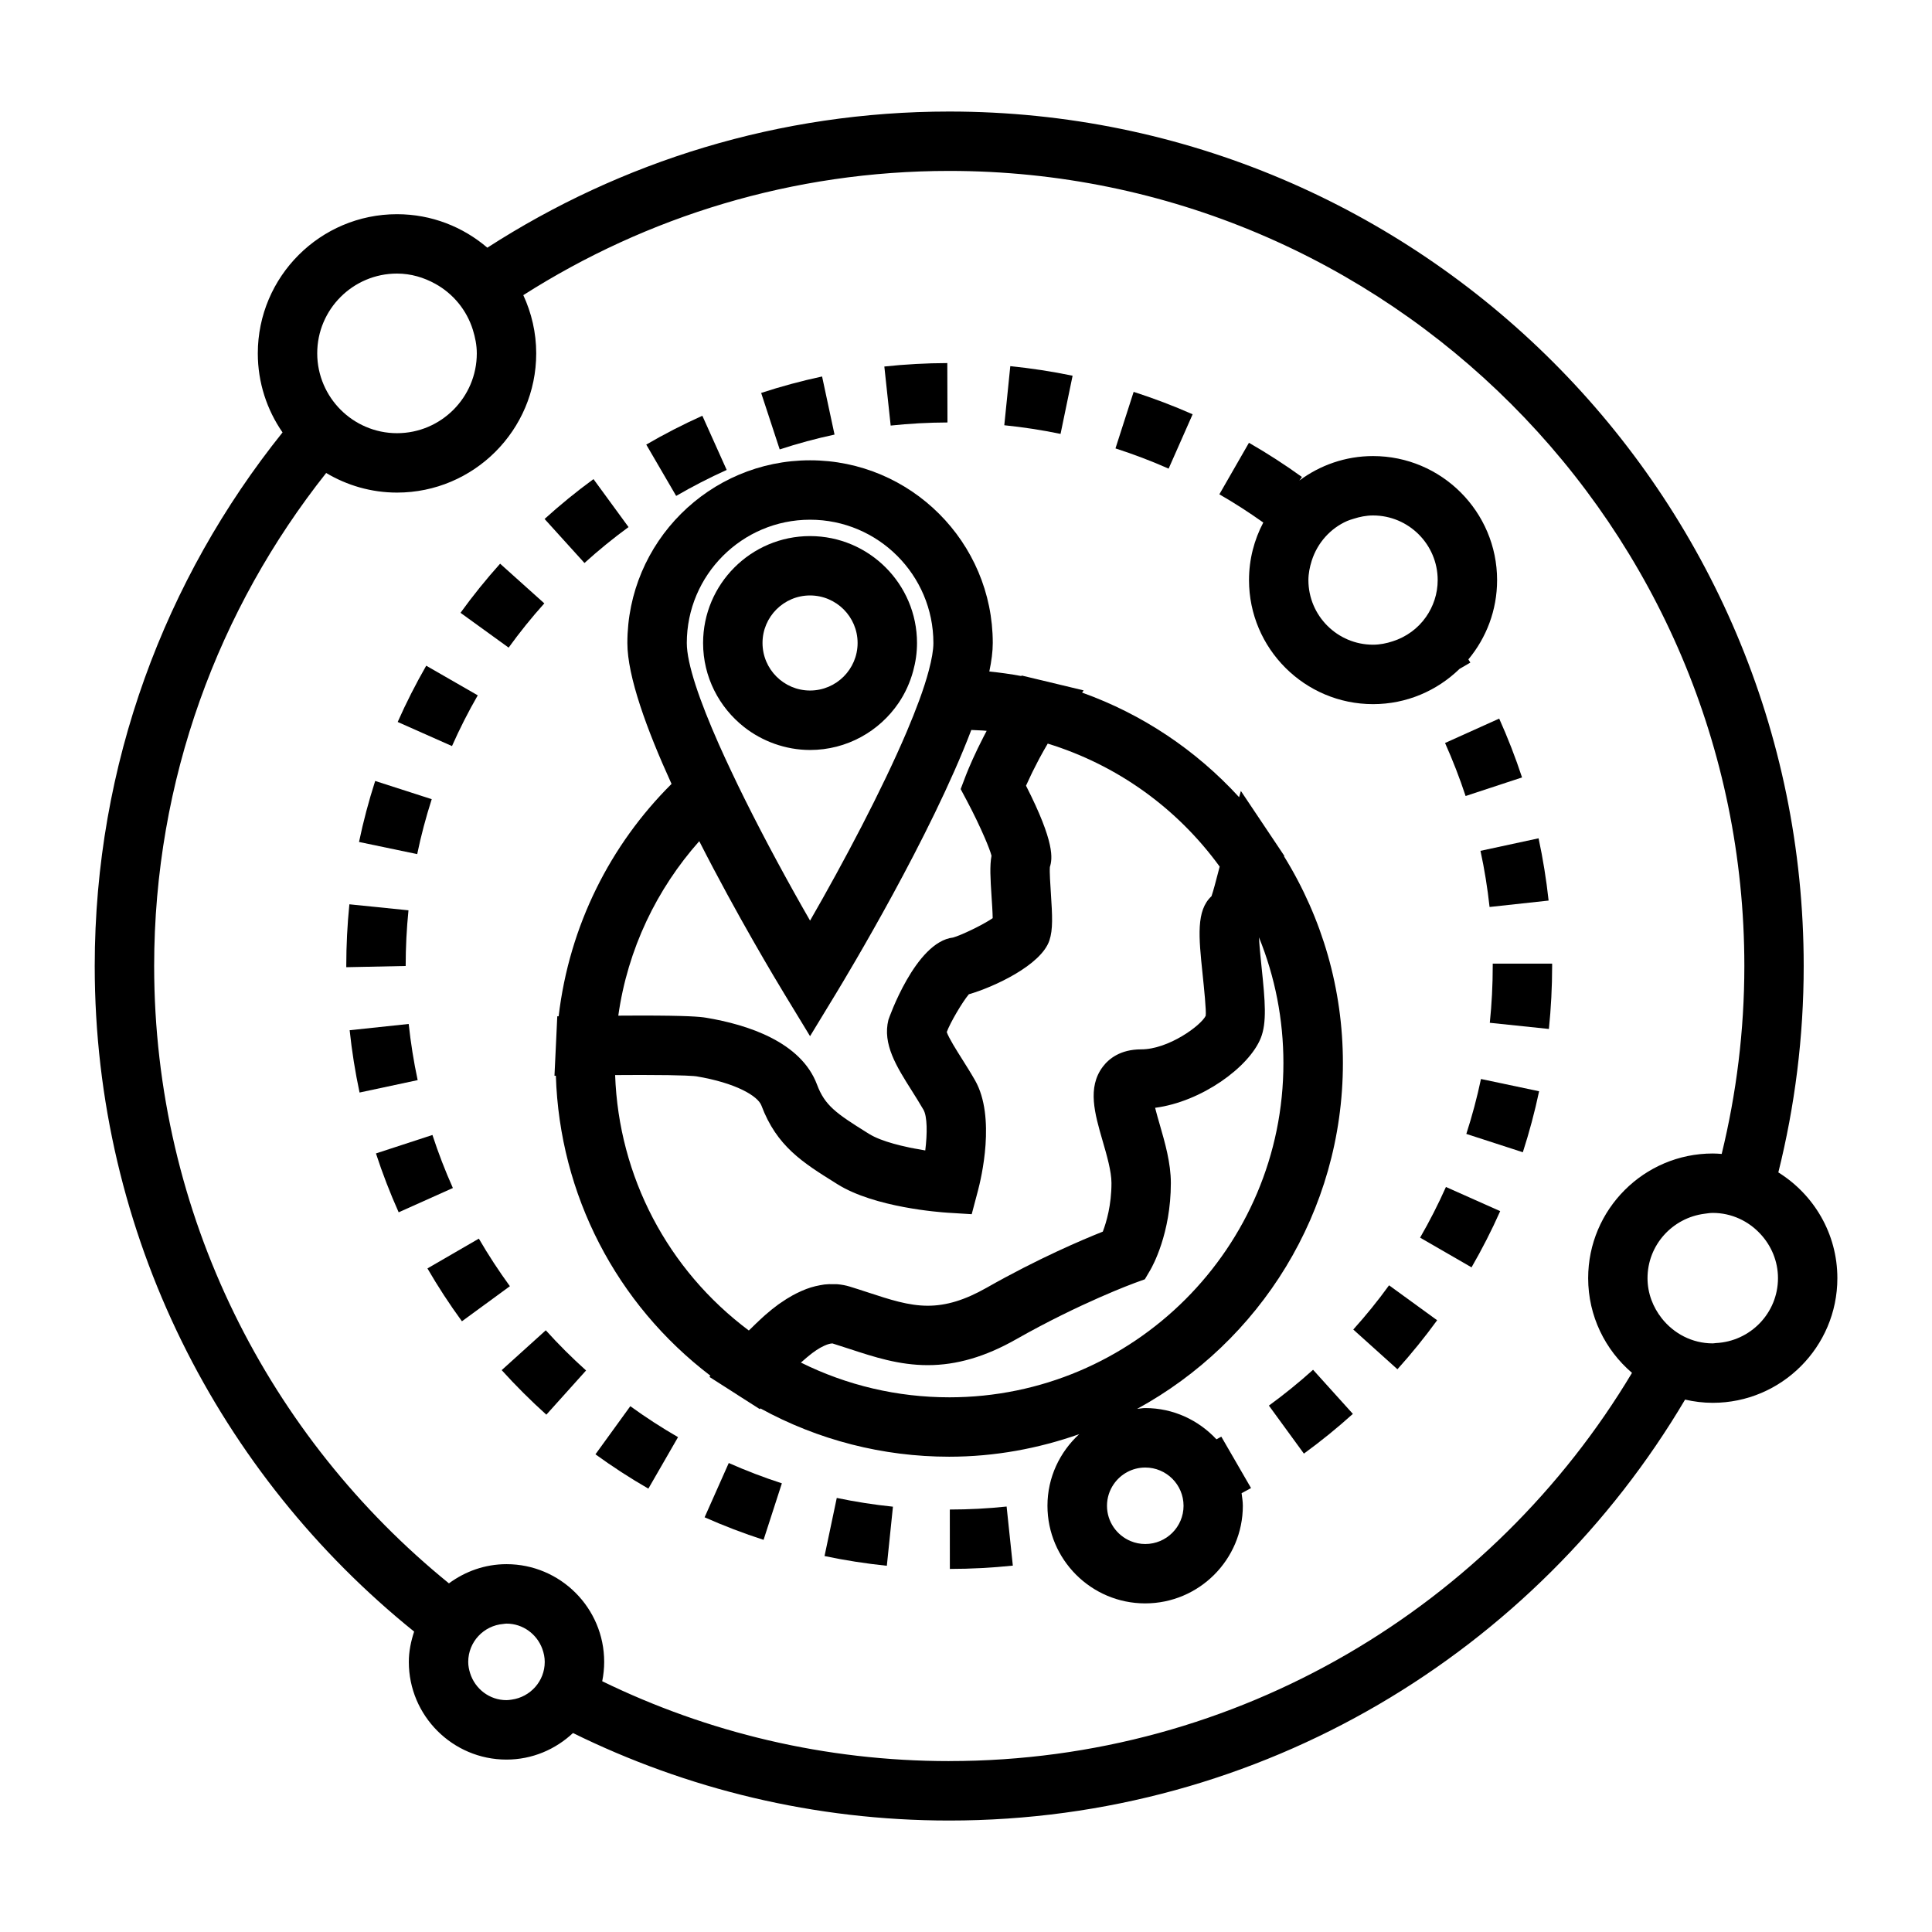 <?xml version="1.0" encoding="UTF-8"?>
<!-- Uploaded to: SVG Repo, www.svgrepo.com, Generator: SVG Repo Mixer Tools -->
<svg fill="#000000" width="800px" height="800px" version="1.1" viewBox="144 144 512 512" xmlns="http://www.w3.org/2000/svg">
 <g>
  <path d="m270.9 472.25-13.625 7.894c2.781 4.801 5.856 9.516 9.141 14.008l12.711-9.293c-2.953-4.055-5.723-8.293-8.227-12.609z"/>
  <path d="m428.25 243.57c-5.438-1.129-10.996-1.977-16.512-2.535l-1.59 15.66c4.981 0.508 9.996 1.273 14.91 2.293z"/>
  <path d="m288.64 496.54-11.688 10.559c3.727 4.121 7.711 8.094 11.836 11.805l10.527-11.715c-3.727-3.34-7.316-6.926-10.676-10.648z"/>
  <path d="m460.06 253.79c-5.082-2.242-10.34-4.242-15.633-5.941l-4.816 14.984c4.777 1.539 9.516 3.336 14.086 5.359z"/>
  <path d="m258.6 444.78-14.969 4.891c1.727 5.297 3.758 10.543 6.019 15.602l14.367-6.438c-2.039-4.559-3.859-9.289-5.418-14.055z"/>
  <path d="m252.31 415.36-15.648 1.66c0.582 5.547 1.469 11.094 2.625 16.512l15.398-3.289c-1.047-4.879-1.84-9.883-2.375-14.883z"/>
  <path d="m520.34 471.99 13.633 7.871c2.785-4.824 5.348-9.836 7.594-14.895l-14.379-6.406c-2.027 4.555-4.332 9.074-6.848 13.43z"/>
  <path d="m532.59 444.5 14.977 4.859c1.715-5.305 3.168-10.742 4.312-16.164l-15.406-3.25c-1.031 4.887-2.336 9.781-3.883 14.555z"/>
  <path d="m539.59 400c0 5.039-0.262 10.102-0.777 15.051l15.66 1.633c0.566-5.488 0.859-11.098 0.859-16.684v-0.625h-15.742z"/>
  <path d="m538.75 384.36 15.648-1.699c-0.605-5.559-1.5-11.105-2.66-16.5l-15.398 3.32c1.062 4.856 1.863 9.863 2.41 14.879z"/>
  <path d="m362.51 556.37c5.414 1.141 10.973 2.004 16.512 2.578l1.617-15.66c-4.996-0.516-10.004-1.297-14.887-2.32z"/>
  <path d="m395.09 255.96-0.043-15.742c-5.578 0.016-11.195 0.324-16.688 0.914l1.68 15.648c4.961-0.531 10.02-0.801 15.051-0.82z"/>
  <path d="m395.71 544.04 0.012 15.742c5.578-0.004 11.188-0.305 16.688-0.875l-1.648-15.66c-4.965 0.527-10.023 0.789-15.051 0.793z"/>
  <path d="m301.8 529.41c4.512 3.273 9.23 6.336 14.023 9.094l7.863-13.645c-4.312-2.488-8.57-5.246-12.648-8.203z"/>
  <path d="m330.73 546.1c5.062 2.246 10.316 4.262 15.625 5.973l4.848-14.977c-4.781-1.547-9.516-3.363-14.074-5.383z"/>
  <path d="m532.4 354.95 14.957-4.922c-1.742-5.297-3.785-10.539-6.055-15.594l-14.348 6.465c2.031 4.551 3.875 9.285 5.445 14.051z"/>
  <path d="m502.63 496.34 11.703 10.527c3.731-4.141 7.269-8.512 10.523-12.988l-12.742-9.258c-2.922 4.043-6.121 7.984-9.484 11.719z"/>
  <path d="m252.25 385.24-15.66-1.59c-0.547 5.406-0.824 10.906-0.824 16.344v0.324l15.742-0.324c0-4.914 0.25-9.875 0.742-14.754z"/>
  <path d="m258.41 355.79-14.984-4.828c-1.707 5.305-3.152 10.746-4.281 16.168l15.418 3.219c1.008-4.879 2.312-9.781 3.848-14.559z"/>
  <path d="m336.58 268.54-6.449-14.359c-5.074 2.281-10.078 4.848-14.867 7.641l7.926 13.602c4.316-2.508 8.816-4.824 13.391-6.883z"/>
  <path d="m467.66 524.73c-0.426 0.246-0.867 0.461-1.289 0.703-4.723-5.062-11.402-8.281-18.867-8.281-0.746 0-1.438 0.156-2.164 0.219 32.465-17.707 54.543-52.156 54.543-91.668 0-19.477-5.414-38.293-15.582-54.738l0.047-0.168-2.019-3.023-9.484-14.164-0.469 1.652c-11.441-12.492-25.652-22.004-41.613-27.715l0.41-0.586-11.176-2.688c-0.059-0.016-0.109-0.02-0.164-0.035l-5.082-1.219-0.102 0.137c-2.809-0.523-5.637-0.914-8.469-1.203 0.586-2.797 0.914-5.344 0.914-7.551 0-26.695-21.723-48.418-48.422-48.418-26.695 0-48.414 21.723-48.414 48.418 0 8.812 5.086 22.82 11.707 37.344-16.195 16.105-27.086 37.52-29.918 61.574l-0.363 0.004-0.348 7.406-0.395 8.355 0.367-0.004c1.004 31.52 16 60.477 40.957 79.496l-0.262 0.32 7.359 4.703c0.035 0.027 0.074 0.051 0.109 0.078l5.887 3.758 0.156-0.195c15.297 8.391 32.453 12.801 50.023 12.801 12.09 0 23.652-2.172 34.457-5.973-5.137 4.727-8.406 11.449-8.406 18.961 0 14.273 11.613 25.883 25.895 25.883 14.273 0 25.883-11.609 25.883-25.883 0-1.141-0.195-2.219-0.332-3.316 0.828-0.461 1.68-0.887 2.504-1.363zm-108.98-243c18.023 0 32.68 14.656 32.68 32.676 0 1.91-0.453 4.398-1.203 7.231-0.629 2.402-1.496 5.086-2.566 7.996-0.961 2.602-2.062 5.363-3.297 8.277-6.582 15.461-16.688 34.559-25.617 50.066-5.715-9.93-11.906-21.324-17.359-32.297-1.203-2.418-2.356-4.809-3.469-7.168-1.18-2.492-2.32-4.953-3.375-7.332-5.059-11.434-8.465-21.254-8.465-26.773 0-18.016 14.652-32.676 32.672-32.676zm-29.371 85.188c9.949 19.57 20.492 37.086 22.641 40.621l6.723 11.059 6.723-11.059c3.223-5.301 25.367-42.094 36.008-70.086 1.359 0.094 2.719 0.078 4.074 0.23-0.184 0.348-0.352 0.676-0.531 1.012-0.109 0.215-0.227 0.426-0.332 0.637-1.117 2.168-2.047 4.121-2.781 5.75-0.062 0.137-0.121 0.273-0.18 0.402-0.34 0.766-0.66 1.484-0.906 2.074 0 0.004 0 0.004-0.004 0.012-0.246 0.582-0.426 1.023-0.57 1.387-0.047 0.121-0.102 0.246-0.133 0.336-0.102 0.246-0.168 0.426-0.184 0.473l-1.273 3.348 1.684 3.164c1.742 3.273 3.434 6.812 4.676 9.691 0.883 2.047 1.547 3.777 1.816 4.809-0.492 2.641-0.309 5.945 0.02 10.941 0.109 1.605 0.27 3.984 0.293 5.602-2.688 1.844-8.414 4.559-10.5 5.137-9.977 1.141-17.082 21.602-17.137 21.816-1.605 6.43 2.164 12.391 6.156 18.703 1.027 1.637 2.113 3.352 3.133 5.117 0.258 0.453 0.453 1.059 0.586 1.801 0.137 0.746 0.215 1.605 0.25 2.555 0.062 1.898-0.074 4.152-0.355 6.43-0.539-0.082-1.098-0.199-1.648-0.301-0.824-0.141-1.645-0.277-2.473-0.453-0.121-0.02-0.234-0.059-0.352-0.082-2.672-0.562-5.285-1.266-7.457-2.113-1.141-0.445-2.152-0.934-2.992-1.453l-0.484-0.301c-8.246-5.148-11.203-7.211-13.281-12.746-4.234-11.301-18.309-15.875-29.395-17.723-1.621-0.273-5.039-0.578-17.254-0.578-1.941 0-3.973 0.012-6.016 0.027 2.492-17.699 10.223-33.582 21.457-46.238zm24.719 120.38c-1.055 0.582-2.125 1.258-3.207 2.016-0.184 0.133-0.367 0.246-0.555 0.379-1.117 0.809-2.25 1.73-3.391 2.723-0.531 0.457-1.066 0.973-1.602 1.465-0.645 0.598-1.289 1.211-1.941 1.867-0.301 0.305-0.582 0.539-0.883 0.852-21.496-16.074-34.48-40.781-35.434-67.695 2.336-0.02 4.644-0.031 6.856-0.031 11.844 0 14.312 0.309 14.672 0.363 10.512 1.754 16.301 5.231 17.234 7.727 4.062 10.82 10.957 15.125 19.684 20.57l0.477 0.301c9.891 6.184 27.195 7.414 29.137 7.543l6.438 0.398 1.652-6.234c0.844-3.176 4.785-19.516-0.777-29.258-1.133-1.984-2.336-3.891-3.484-5.711-1.418-2.242-3.488-5.527-4.004-7.07 0.922-2.504 4.094-7.902 5.852-10.008 6.574-1.895 19.172-7.703 21.355-14.281 0.965-2.914 0.781-6.477 0.383-12.543-0.141-2.137-0.379-5.641-0.262-6.91 0.684-2.188 1.371-6.414-6.324-21.543 0.355-0.805 0.809-1.777 1.301-2.797 0.137-0.293 0.293-0.605 0.441-0.914 0.402-0.824 0.855-1.707 1.332-2.617 0.184-0.352 0.367-0.703 0.562-1.07 0.656-1.211 1.359-2.473 2.121-3.758 18.305 5.633 34.234 17.016 45.562 32.594-0.148 0.57-0.301 1.141-0.441 1.695-0.535 2.059-1.223 4.723-1.723 6.156-4.106 3.805-3.391 10.754-2.363 20.598 0.379 3.68 1.02 9.84 0.824 11.094-1.25 2.578-9.852 8.891-17.098 8.891-5.547 0-8.602 2.516-10.188 4.633-4.125 5.496-2.129 12.371-0.02 19.652 1.098 3.773 2.336 8.051 2.336 11.137 0 5.832-1.332 10.363-2.297 12.883-5.394 2.141-17.152 7.125-30.812 14.883-5.711 3.242-10.652 4.754-15.566 4.754-5.113 0-10.043-1.625-15.766-3.5-1.59-0.523-3.207-1.051-4.875-1.562-1.082-0.336-2.188-0.535-3.312-0.637-0.332-0.027-0.668 0-0.996-0.012-0.805-0.027-1.621-0.016-2.445 0.082-0.395 0.047-0.789 0.125-1.191 0.199-0.797 0.148-1.605 0.336-2.418 0.586-0.395 0.121-0.789 0.262-1.188 0.41-0.875 0.332-1.758 0.723-2.656 1.176-0.32 0.176-0.656 0.336-1 0.527zm41.527 27.004c-13.715 0-27.133-3.164-39.285-9.195-0.012-0.004-0.016-0.004-0.027-0.012 0.148-0.137 0.262-0.211 0.402-0.34 0.762-0.684 1.469-1.281 2.129-1.793 0.148-0.117 0.309-0.258 0.445-0.355 0.77-0.578 1.469-1.035 2.098-1.402 0.168-0.094 0.309-0.156 0.461-0.242 0.469-0.246 0.891-0.441 1.266-0.582 0.137-0.051 0.277-0.105 0.402-0.141 0.438-0.133 0.836-0.219 1.133-0.219h0.02c1.57 0.484 3.09 0.988 4.594 1.477 6.418 2.106 13.047 4.281 20.672 4.281 7.641 0 15.277-2.231 23.34-6.809 17.156-9.734 31.379-14.922 31.516-14.973l2.676-0.973 1.438-2.445c0.555-0.957 5.453-9.66 5.453-23.074 0-5.328-1.574-10.742-2.953-15.523-0.379-1.301-0.855-2.949-1.219-4.402 12.332-1.609 24.914-10.781 28-18.484 1.645-4.098 1.16-9.746 0.234-18.625-0.102-0.965-0.211-2.074-0.32-3.184-0.035-0.383-0.074-0.762-0.109-1.145-0.031-0.367-0.062-0.723-0.094-1.082-0.031-0.426-0.062-0.828-0.094-1.234-0.02-0.316-0.043-0.613-0.059-0.906-0.012-0.168-0.027-0.363-0.031-0.523 0.004 0.012 0.012 0.027 0.016 0.043 4.258 10.492 6.461 21.758 6.461 33.277 0.02 48.848-39.719 88.586-88.562 88.586zm51.953 38.879c-1.371 0-2.676-0.277-3.863-0.77-3.684-1.523-6.281-5.137-6.281-9.363 0-2.121 0.66-4.09 1.777-5.719 1.832-2.664 4.894-4.418 8.371-4.418 5.59 0 10.141 4.543 10.141 10.141 0 5.59-4.559 10.129-10.145 10.129z"/>
  <path d="m480.27 516.5 9.277 12.723c4.504-3.281 8.871-6.828 12.977-10.531l-10.547-11.688c-3.707 3.336-7.641 6.535-11.707 9.496z"/>
  <path d="m365.16 259.17-3.301-15.398c-5.422 1.164-10.852 2.629-16.145 4.359l4.914 14.969c4.758-1.562 9.648-2.883 14.531-3.93z"/>
  <path d="m288.25 303.9-11.715-10.516c-3.707 4.129-7.238 8.508-10.496 13.016l12.754 9.227c2.938-4.066 6.117-8.012 9.457-11.727z"/>
  <path d="m270.61 328.27-13.656-7.852c-2.766 4.824-5.316 9.836-7.562 14.91l14.391 6.387c2.031-4.582 4.324-9.098 6.828-13.445z"/>
  <path d="m310.57 283.68-9.289-12.711c-4.477 3.269-8.836 6.824-12.961 10.562l10.57 11.668c3.715-3.367 7.648-6.574 11.68-9.52z"/>
  <path d="m341.2 336.68c2.41 1.891 5.133 3.394 8.078 4.441 2.945 1.035 6.094 1.633 9.391 1.633 9.75 0 18.367-4.949 23.473-12.469 1.727-2.547 3.023-5.394 3.852-8.438 0.652-2.371 1.023-4.859 1.023-7.438 0-15.629-12.723-28.34-28.352-28.34-15.629 0-28.34 12.715-28.34 28.34 0.004 9.023 4.266 17.07 10.875 22.27zm17.469-34.879c6.949 0 12.605 5.652 12.605 12.594 0 6.949-5.656 12.602-12.605 12.602-6.941 0-12.594-5.652-12.594-12.602-0.004-6.941 5.648-12.594 12.594-12.594z"/>
  <path d="m475 297.73c0 18.125 14.746 32.875 32.875 32.875 8.902 0 16.973-3.57 22.898-9.332l2.883-1.68c-0.168-0.289-0.355-0.562-0.523-0.844 4.75-5.703 7.613-13.027 7.613-21.012 0-18.125-14.746-32.875-32.875-32.875-7.316 0-14.059 2.43-19.527 6.488l0.684-0.945c-4.508-3.254-9.238-6.305-14.043-9.062l-7.84 13.656c3.984 2.289 7.879 4.809 11.641 7.477-2.402 4.559-3.785 9.742-3.785 15.254zm16.598-5.066c0.016-0.047 0.027-0.094 0.043-0.133 1.508-4.68 4.906-8.5 9.363-10.465 0.539-0.242 1.117-0.395 1.684-0.578 1.648-0.531 3.371-0.887 5.184-0.887 9.445 0 17.129 7.684 17.129 17.129 0 3.633-1.16 6.996-3.098 9.766-2.121 3.039-5.211 5.301-8.812 6.453-1.652 0.539-3.391 0.902-5.223 0.902-9.445 0-17.129-7.684-17.129-17.129 0.008-1.766 0.355-3.445 0.859-5.059z"/>
  <path d="m615.28 454.69c4.367-17.523 6.719-35.832 6.719-54.691 0-124.86-101.59-226.44-226.45-226.44-45.074 0-87.074 13.289-122.4 36.082-6.449-5.519-14.801-8.875-23.941-8.875-20.34 0-36.887 16.547-36.887 36.887 0 7.773 2.43 14.988 6.555 20.945-31.109 38.781-49.773 87.941-49.773 141.41 0 71.223 33.082 134.83 84.645 176.38-0.836 2.547-1.406 5.215-1.406 8.039 0 14.273 11.609 25.883 25.883 25.883 6.828 0 13-2.707 17.621-7.039 30.102 14.824 63.938 23.191 99.695 23.191 82.945 0 155.58-44.855 195.02-111.55 2.363 0.539 4.812 0.852 7.332 0.852 18.211 0 33.027-14.816 33.027-33.027 0.004-11.828-6.269-22.199-15.641-28.035zm-366.07-238.19c3.699 0 7.125 1.039 10.16 2.719 4.723 2.613 8.309 6.949 9.945 12.191 0.613 1.984 1.043 4.051 1.043 6.234 0 11.668-9.488 21.156-21.145 21.156-2.953 0-5.758-0.613-8.309-1.711-4.984-2.141-8.984-6.144-11.125-11.133-1.098-2.551-1.711-5.359-1.711-8.312-0.012-11.656 9.477-21.145 21.141-21.145zm30.391 377.92c-0.457 0.062-0.902 0.137-1.375 0.137-4.539 0-8.348-3.019-9.637-7.137-0.301-0.957-0.504-1.945-0.504-2.996 0-5.305 4.098-9.625 9.293-10.059 0.285-0.027 0.551-0.09 0.844-0.09 4.359 0 8.051 2.781 9.484 6.66 0.402 1.09 0.656 2.262 0.656 3.488 0.004 5.113-3.828 9.316-8.762 9.996zm115.95 16.289c-32.953 0-64.156-7.621-91.957-21.164 0.332-1.652 0.52-3.375 0.52-5.129 0-14.281-11.609-25.895-25.883-25.895-5.719 0-10.969 1.926-15.258 5.086-47.617-38.664-78.121-97.629-78.121-163.61 0-49.32 17.082-94.707 45.586-130.65 5.512 3.281 11.918 5.195 18.777 5.195 20.34 0 36.887-16.551 36.887-36.898 0-5.512-1.25-10.727-3.422-15.426 32.66-20.809 71.367-32.922 112.88-32.922 116.19 0 210.71 94.523 210.71 210.7 0 17.16-2.109 33.828-6.004 49.809-0.777-0.059-1.559-0.117-2.352-0.117-18.215 0-33.035 14.82-33.035 33.035 0 10.039 4.519 19.035 11.617 25.098-36.824 61.559-104.13 102.88-180.94 102.88zm203.14-110.78c-0.27 0.016-0.52 0.082-0.789 0.082-5.504 0-10.359-2.633-13.531-6.656-2.312-2.945-3.762-6.602-3.762-10.629 0-8.789 6.617-15.992 15.121-17.07 0.719-0.094 1.426-0.219 2.172-0.219 4.996 0 9.473 2.168 12.625 5.578 2.867 3.086 4.656 7.184 4.656 11.715 0 9.254-7.336 16.781-16.492 17.199z"/>
 </g>
</svg>